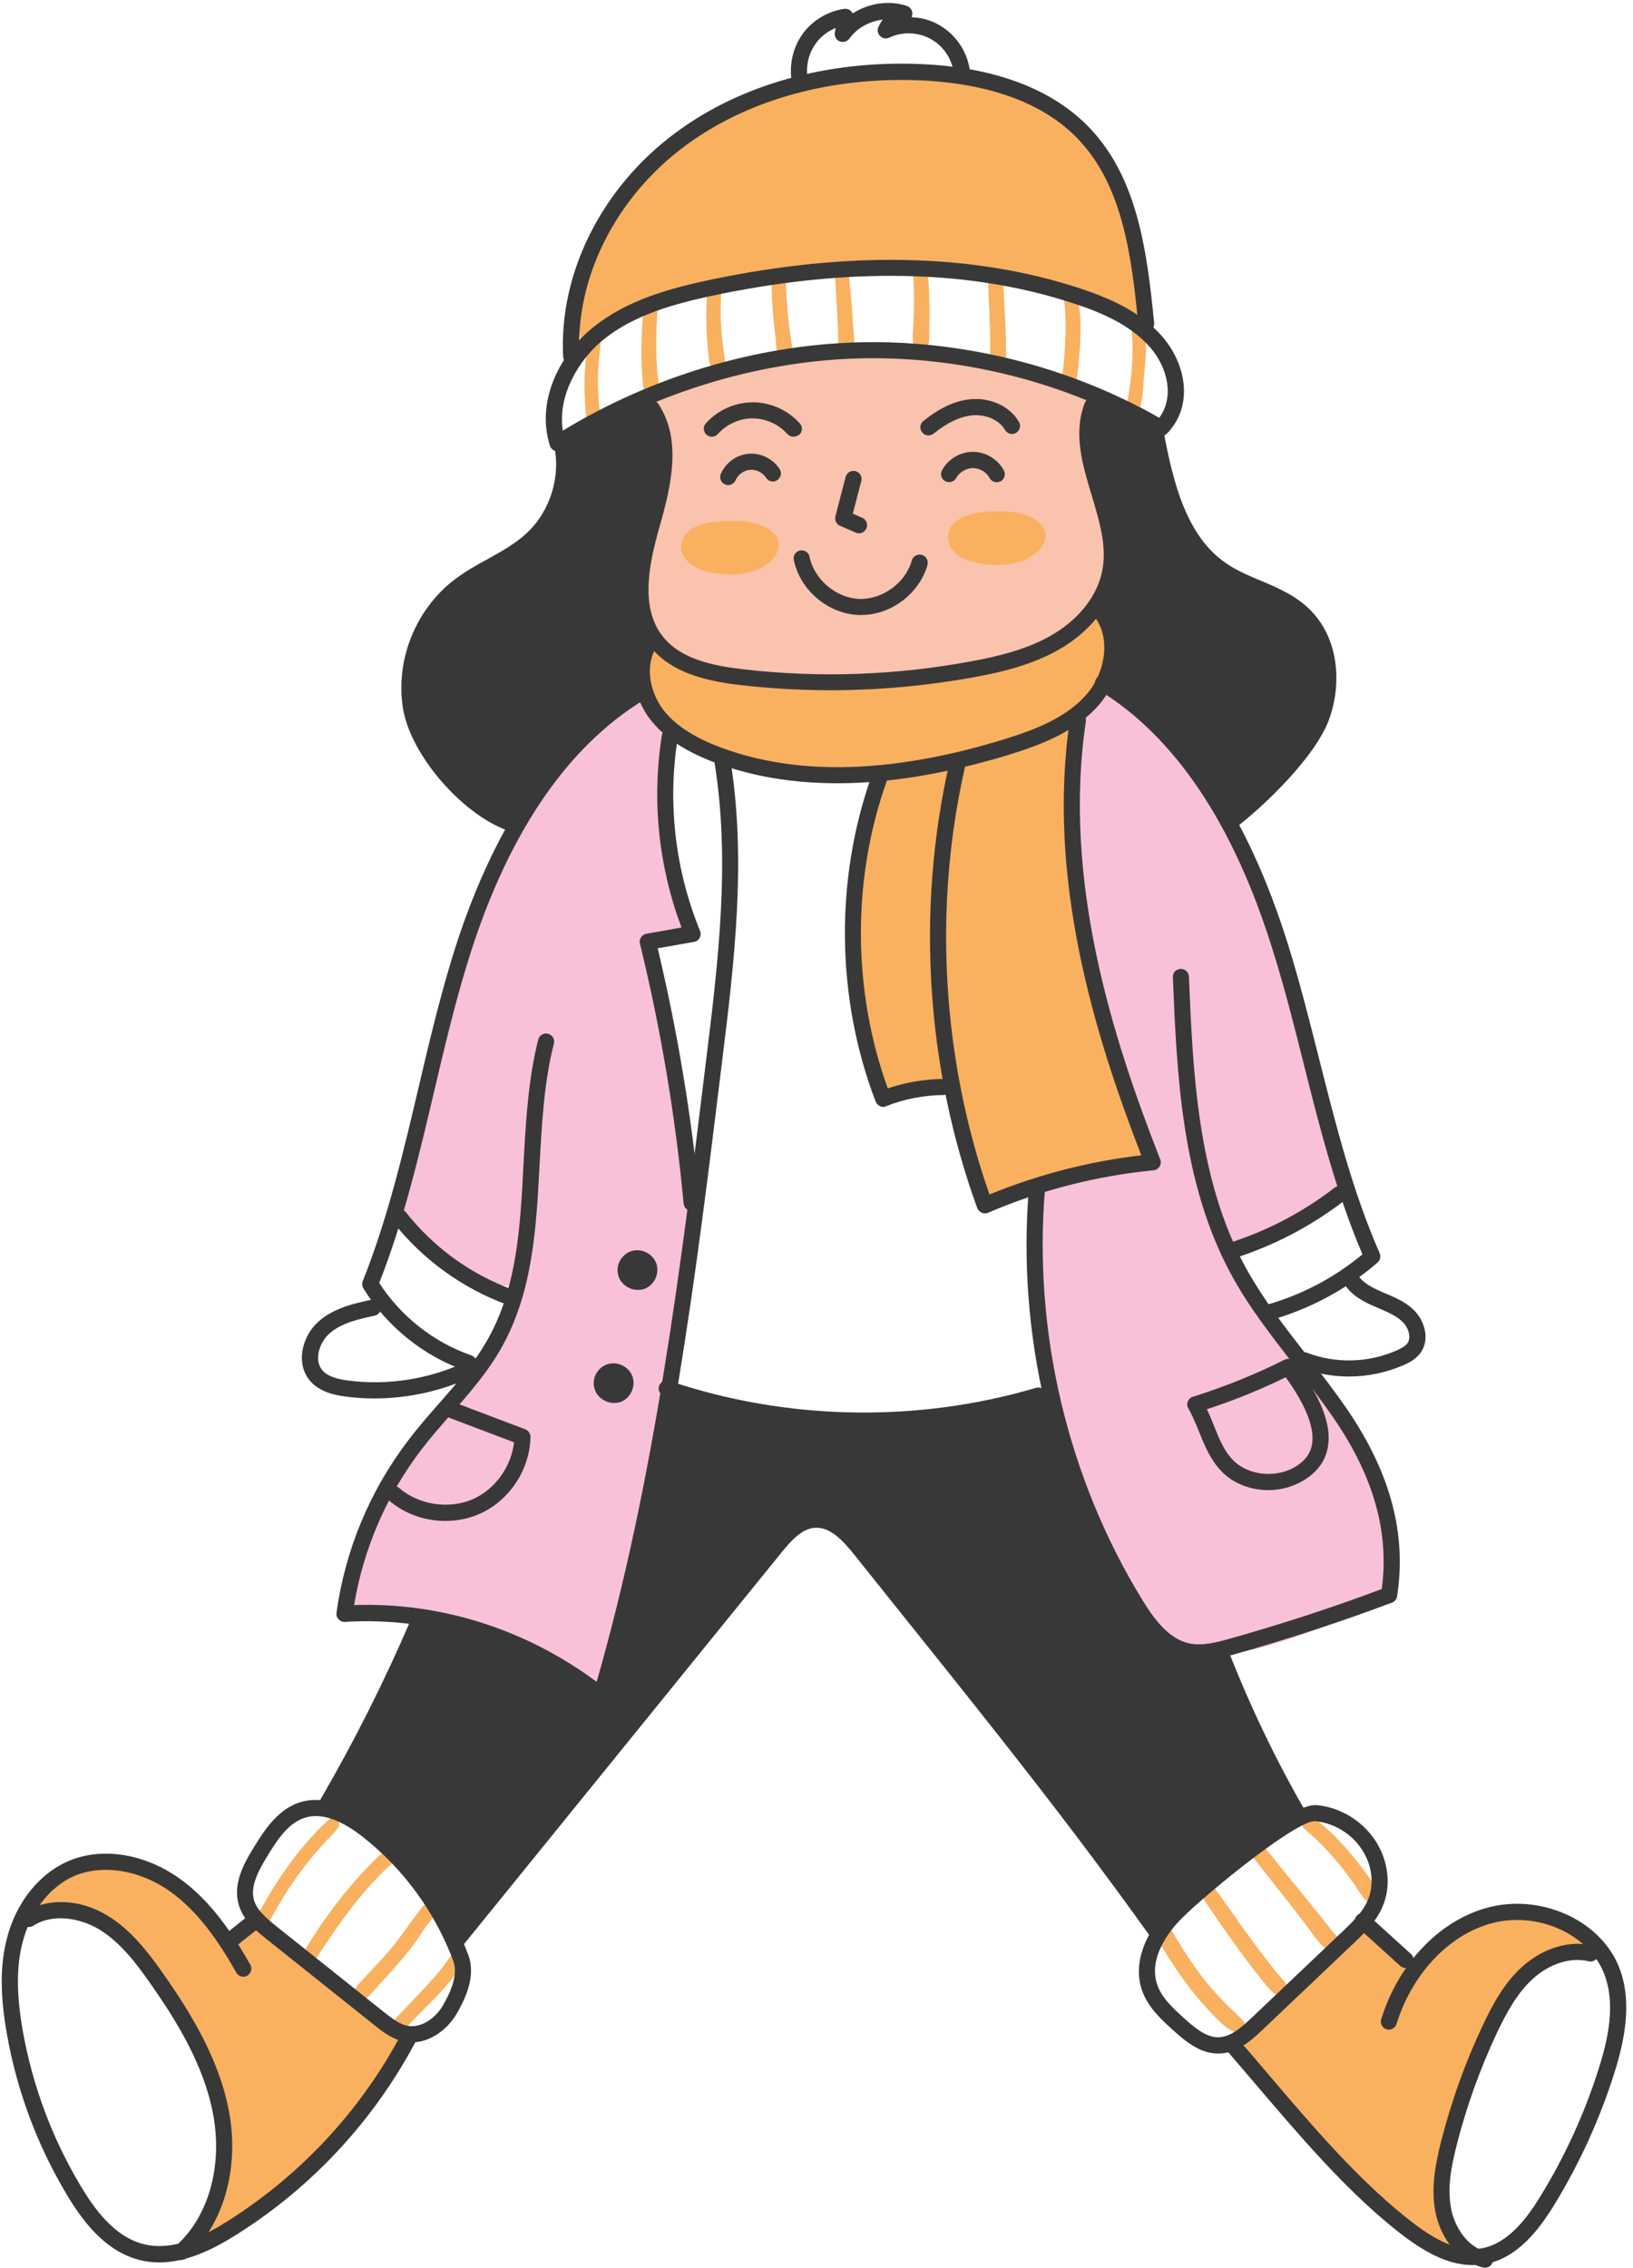 <?xml version="1.0" encoding="UTF-8" standalone="no"?><svg xmlns="http://www.w3.org/2000/svg" xmlns:xlink="http://www.w3.org/1999/xlink" fill="#000000" height="1199.5" preserveAspectRatio="xMidYMid meet" version="1" viewBox="138.3 48.2 863.8 1199.5" width="863.8" zoomAndPan="magnify"><g><g><g id="change1_1"><path d="M720.2,260c-8.4,16.1-3.5,35.7,1.6,53.1c5.2,17.4,10.2,37,1.9,53.1c-7.9,15.3-25.3,22.8-41.7,27.8 c-47.8,14.5-98.6,18-148.2,12.3c-20.1-2.3-42.4-7.7-52.6-25.2c-7-12-6.4-27.1-3.2-40.7c3.1-13.6,8.5-26.6,10.4-40.4 c1.9-13.8-0.4-29.2-8.6-41.2C555.2,225.2,644.3,224,720.2,260z" fill="#fac3ad"/></g><g id="change2_26"><path d="M789.3,481c-17.2-27-40-50.3-66.5-68.1c8.2-15,5.3-35.2-6.7-47.4c13.2-13.9,9.3-36.3,3.5-54.5 c-5.8-18.2-12.6-39-0.7-52.5c11.7,0.3,23.2,4.4,33,11.5c-6,31.1,8.9,65.2,35.8,81.9c14.5,9,32.3,13.6,43,26.9 c12.5,15.5,11.1,38.8,2,56.4C823.4,452.9,807.8,466.3,789.3,481z" fill="#393839"/></g><g id="change2_44"><path d="M436.1,281.8c14.4-10.3,30.2-18.7,46.9-24.9c8.9,11.8,9.6,28,6.9,42.5c-2.7,14.5-8.4,28.4-11.1,42.9 c-2.7,14.5-2.1,30.7,6.8,42.5c-7.7,6.7-9.7,19.1-6.7,30c-29.8,16.3-54.6,41.6-70.4,68.9c-21.2-10.3-39.2-28-47.3-50.1 c-8.1-22.1-5.2-48.5,9.6-66.8c7.9-9.7,18.5-16.7,28.9-23.6c10.4-6.9,20.9-14,28.6-23.9C435.8,309.6,440.2,296.4,436.1,281.8z" fill="#393839"/></g><g id="change3_2"><path d="M479,413.9c-32.8,15.6-57.2,45.2-73.3,77.7s-24.8,68.1-33.3,103.4c-7.7,31.7-15.4,63.4-21.4,94.9 c12.4,21.7,34.6,37.6,56.6,38.5c-4.2,32.5-27.5,58.6-47.9,84.2c-20.4,25.6-39.7,56.7-34,88.3c45.6-0.3,91.2,15.2,132.4,39.3 c24.2-85.7,40.8-173.6,49.7-261.3c-8.3-44.1-16.4-88.3-24.2-132.6c7.5-1.7,15-3.4,22.5-5.1C478.3,506.3,506.9,448.7,479,413.9z" fill="#f8c1d9"/></g><g id="change3_1"><path d="M724.6,409.1c-18.2,13.9-21.3,39.9-21,62.8c0.7,64.7,15.6,129.1,40.4,190c-19.3,5-38.6,10-57.2,13.4 c-9.5,73.3,10.3,148.7,47.5,212.6c7.7,13.2,17,26.7,31.2,32.4c13.4,5.4,28.6,2.6,42.6-1.3c22.6-6.4,44.3-15.6,65.3-29.7 c5.3-35.5-4.7-73-26.8-101.2c-20.1-25.6-50.3-45.1-58.2-78.6c20.5-10,41.1-19.9,59.9-29.2c-9.6-49.4-19.2-99-37.2-146 C793.1,487.2,766.2,442.7,724.6,409.1z" fill="#f8c1d9"/></g><g id="change4_21"><path d="M526.5,323.7c-8.4,0-18.2,0.5-24,5.6c-5,4.4-4.9,10.9-1.1,15.2c3.8,4.3,10.7,6.6,17.8,7.3 c6.7,0.7,14.1,0.2,20.4-2.6c6.3-2.8,11-8.1,10.7-13.2c-0.3-4-3.6-7.4-7.9-9.4C537.9,324.7,532.6,323.7,526.5,323.7z" fill="#f9b15f"/></g><g id="change4_2"><path d="M667.6,318.7c-8.4,0-18.2,0.5-24,5.6c-5,4.4-4.9,10.9-1.1,15.2c3.8,4.3,10.7,6.6,17.8,7.3 c6.7,0.7,14.1,0.2,20.4-2.6c6.3-2.8,11-8.1,10.7-13.2c-0.3-4-3.6-7.4-7.9-9.4S673.8,318.7,667.6,318.7z" fill="#f9b15f"/></g><g id="change2_21"><path d="M480.6,718.7c-0.8-2.9-4-4.8-6.9-4.2c-2.9,0.6-5.1,3.7-4.7,6.6c0.4,3,3.3,5.3,6.3,5.1 C478.2,726.1,481.8,723.2,480.6,718.7z" fill="#393839"/></g><g id="change2_34"><path d="M470.1,776.4c-1.9-3.4-6.6-4.8-10-3c-3.4,1.8-5,6.4-3.4,9.9c1.6,3.5,6.2,5.3,9.8,3.8 S472.6,780.8,470.1,776.4z" fill="#393839"/></g><g id="change4_6"><path d="M748,666.1c-14.1-4.1-33.4-2.1-47.6,1.9c-14.2,4-27.4,10.6-40.6,17.2c-9.3-20.7-15.5-41.3-20-62.2 c-11.3,3.9-21.9,4.6-32.4,5.3c-22.6-50.8-24.3-116.6-2-173.6c-21.4,2-40.7,2.8-59.7,1.1c-19-1.7-38.7-6.3-52.7-19.2 c-14-12.9-19.9-36-7.6-50.7c4.3,8.6,12.7,14.5,21.7,17.8c9,3.3,18.7,4.1,28.2,4.7c36.1,2.2,72.4,1.1,108.3-3.5 c14.4-1.8,29-4.2,42.3-10c13.4-5.7,25.6-15.1,32.3-28c11.2,18.3,7,44.5-12.3,58C697.7,506.2,715.7,588.9,748,666.1z" fill="#f9b15f"/></g><g id="change2_30"><path d="M751,1067.6c22.3-23.5,48.4-43.5,76.9-58.9c-19.8-28-32.8-57.1-42.3-87.3c-10.1,5.1-19.7,3.3-26.8-1.4 c-7.2-4.7-12.4-11.8-17.1-18.9c-22.7-35-35.9-75.1-47.6-115.2c-34.5,14.2-68.9,17.6-102.4,15.4c-33.5-2.2-66.4-9.6-99.2-17.1 c-13,53.1-24.8,108.1-36.5,163.1c-26.9-23.2-58.8-38.6-92.5-45.8c-17.5,35.2-35.6,70.1-55.2,104.2c31.2,12.8,57.2,37.8,70.5,69.3 c50.5-61,101-122,151.5-183c7.4-8.9,14.8-17.9,22.2-26.8c4.7-5.7,10.3-11.8,17.6-12c7.9-0.2,14.1,6.4,19.1,12.5 c11.3,13.8,22.7,27.6,36.3,42.2C666.8,961.8,708,1015.7,751,1067.6z" fill="#393839"/></g><g id="change4_3"><path d="M446.1,234.7c-6.9-39.7,11.6-81.2,41.9-107.7c30.3-26.5,71-39.1,111.2-41.1C646,83.5,698,98,723,137.7 c15.3,24.3,18.3,54.4,18.6,83.1c-33-21.4-72.3-31.8-111.6-34.4c-39.3-2.5-78.7,2.6-117.2,10.5 C484.4,202.8,452.9,212.7,446.1,234.7z" fill="#f9b15f"/></g><g id="change4_4"><path d="M263.6,1073.3c3.9-3.7,7.8-7.4,11.7-11.1c21.6,26.7,49,48.7,79.8,63.9c-25.2,48.6-66.6,88.6-115.9,112.2 c13.5-18.6,18.3-42.7,15.3-64.7c-3-22-12.9-42.4-23.6-61.9c-8.3-15.1-17.6-30.3-31.1-41c-13.6-10.7-32.5-16.1-51.3-8.5 c4.4-16.4,19.6-28.8,36.4-31.8c16.7-3,34.3,2.5,47.8,12.8C246.2,1053.5,255.8,1068.3,263.6,1073.3z" fill="#f9b15f"/></g><g id="change4_16"><path d="M858.1,1063.7c-20,21.7-41.9,41.6-65.3,59.5c26.3,50.8,68.5,93.2,119.1,119.9c-15-44.8-6-97,23.3-134.1 c11.9-15.1,28.8-28.6,48-28.2c-8.4-17.1-30.5-24-49.2-20.3c-18.7,3.7-34.6,15.6-49.1,28.1c-7.7-6.7-15.5-13.4-23.2-20.2 c-22.8,20.2-45.7,40.5-68.5,60.7" fill="#f9b15f"/></g><g id="change4_1"><path d="M454.6,253.2c-0.3-9.2,0.9-19.1,1.7-25.7c-0.3-3.5-5.7-3.9-6.6-0.4c-2.3,12.6-2.8,25.4-1.6,38.2 c0.2,2.3-0.1,5.3,2.5,6.2c3.3,1.5,6.1-2.1,5-5.2C455.1,262,454.8,257.6,454.6,253.2z" fill="#f9b15f"/></g><g id="change4_8"><path d="M486.7,251.6c-1.6-13.3-1.6-26.6-0.5-39.9c0-4.9-7.5-4.9-7.5,0c-1.3,13-1.6,26.1-0.4,39.2 c0.7,3-0.6,1.5,1.4,4.5C482.5,258.2,487.6,255.4,486.7,251.6z" fill="#f9b15f"/></g><g id="change4_5"><path d="M521.4,236.3c-0.4-2.7-1.1-7.7-1.5-13.2c-0.7-8.6-0.3-19.2,0.2-24.9c-0.3-3.8-6.2-4.2-7.1-0.5 c-1.7,12.5-1.3,25.3,0,37.9c0.4,3.4,0.6,9.2,5.3,8.6C522.3,243.8,522,239.3,521.4,236.3z" fill="#f9b15f"/></g><g id="change4_23"><path d="M556.7,228c-0.8-5.9-1.2-8.3-1.8-15.4c-0.4-5.5-0.9-11.1-0.9-16.6c0-1-0.4-2-1.1-2.7 c-2.2-2.4-6.6-0.6-6.5,2.7c0,9.7,0.8,19.5,1.9,29.1c1,3.9-0.7,10.9,4.5,11.9C558.3,237.3,557.5,231.8,556.7,228z" fill="#f9b15f"/></g><g id="change4_12"><path d="M589.4,217.3c-0.6-8.6-1.5-17.1-2.2-25.7c0-1-0.4-1.9-1.1-2.6c-2.2-2.3-6.4-0.6-6.3,2.6 c0.7,12.4,1.7,24.8,1.9,37.3c0,1.5,0.1,3.2,1.3,4.3c1.8,1.9,5.2,1.5,6.5-0.8C591,227.5,589.3,222.2,589.4,217.3z" fill="#f9b15f"/></g><g id="change4_22"><path d="M629.2,192.9c-0.2-1.6,0-3.5-1.3-4.7c-2.3-2.5-6.8-0.6-6.7,2.8c0.6,8.7,0.8,17.5,0.3,26.2 c0.1,4.3-1,9,0,13.2c1,2.8,5,3.5,7,1.4c0.8-0.9,1.3-2,1.3-3.3c0.1-5.3,0.1-10.6,0.2-15.9C630,206,629.6,199.4,629.2,192.9z" fill="#f9b15f"/></g><g id="change4_17"><path d="M670.4,229c-0.1-11-1.2-22-1.3-33.1c0-5.3-8.1-5.3-8.1,0c0.1,11.3,1.1,22.6,1.1,33.9 c0.2,2.8-0.4,5.8,0.4,8.5c0.9,2.7,4.8,3.4,6.7,1.3C671.6,236.8,670,232.5,670.4,229z" fill="#f9b15f"/></g><g id="change4_13"><path d="M709.1,209.8c-0.5-2.3,0-5.2-1.7-7.1c-2.2-2.4-6.6-0.6-6.5,2.7c2.2,12,0.5,32.1-0.5,40 c-0.2,2.9-0.8,3.4,0.2,5.8c1,1.7,3.3,2.3,5,1.3c1.7-1,2-3.2,2.4-5.1c0.7-4.2,1-8.4,1.3-12.6C710.1,226.5,710.1,218.1,709.1,209.8 z" fill="#f9b15f"/></g><g id="change4_9"><path d="M742.7,220c-2-2.1-5.9-0.5-5.8,2.4c1.4,14.1-0.4,29.1-2.7,40.4c-1.7,3.5,3,7,5.8,4.1 c1.8-1.8,2.5-8.3,3-13.3C743.4,243.1,746.3,229.8,742.7,220z" fill="#f9b15f"/></g><g id="change4_18"><path d="M313.2,1009.8c-15.3,13.6-27.5,31.2-37.4,49.1c-1.1,2.7-4,5.3-3.5,8.4c0.7,3,5,3.5,6.5,0.9 c9.6-18,18.4-31.5,31.5-45.6c2.2-2.7,5.2-5.1,7.1-8C318.7,1012,316,1009,313.2,1009.8z" fill="#f9b15f"/></g><g id="change4_10"><path d="M343.2,1027.5c-2.2,0-3.7,2-5.4,3.2c-14.9,14.5-28.9,32.9-39.3,50.8c-0.8,4,5.2,6,7.1,2.5 c12.1-18.2,21.7-32.6,37.6-47.9c1.6-1.3,3.8-2.6,3.7-4.9C347,1029.2,345.3,1027.5,343.2,1027.5z" fill="#f9b15f"/></g><g id="change4_20"><path d="M361.5,1057.1c-5.6,7.2-11.5,15.8-15.3,20.5c-5.5,6.8-11.8,12.9-17.6,19.4c-1.1,1.4-2.7,2.7-2.6,4.6 c-0.1,3.5,4.6,5.5,7,2.9c9.8-11,20.3-21.4,28.3-33.8c2.9-4.9,6.8-8,7.4-11.5C368.8,1055.5,363.5,1054,361.5,1057.1z" fill="#f9b15f"/></g><g id="change4_14"><path d="M377.2,1082c-3.8,5.7-4.9,7-9.1,12c-6.5,7.3-13.5,14.3-20.2,21.5c-1,1-2,2.1-1.9,3.5 c-0.1,3.2,4.2,5,6.4,2.6c10.7-12.1,24.4-22.7,31.8-37.3C384.9,1080.4,379,1078.5,377.2,1082z" fill="#f9b15f"/></g><g id="change4_11"><path d="M796.4,1117.7c-1.1-1.6-2-2.1-4.7-4.8c-11.8-11.1-18.4-19.4-26.9-32.5c-2.4-3.8-4.8-7.7-7-11.6 c-0.6-1-1.5-1.7-2.6-2c-3.6-1.1-7,3.2-5,6.4c9.4,16.7,20.7,32.5,34.8,45.7c2.7,2.5,6.5,4.5,7.6,4.4 C795.6,1124,798,1120.3,796.4,1117.7z" fill="#f9b15f"/></g><g id="change4_7"><path d="M816.3,1094.7c-4.1-4.7-4.8-5.9-7.9-9.8c-9.6-12.1-18.2-25.1-27.3-37.5c-3.3-2.9-8.4,1.6-6.1,5.3 c9.6,14.5,19.6,28.7,30.4,42.3c2.3,2.9,4.6,6,7.7,8.2c-1.5-1.2-0.3,0,0.5,0.2c0.9,0.5,2.2,0.5,3.1,0 C821.7,1100.4,818.4,1097.1,816.3,1094.7z" fill="#f9b15f"/></g><g id="change4_19"><path d="M841.9,1068.2c-11.4-14.4-23.1-28.5-34.6-42.8c-3.3-3.3-8.8,0.9-6.4,4.9c9,11.7,18,22.5,25.1,32.1 c6.1,7.4,7.6,11.5,14.6,17.6c2.8,1.4,6.4-1.1,6.3-4.2C846.8,1072.7,843.6,1070.8,841.9,1068.2z" fill="#f9b15f"/></g><g id="change4_15"><path d="M864.6,1044.2c-7.8-11-16.1-21.7-26.4-30.4c-2.4-1.7-4.3-4.9-7.4-5.2c-3.4-0.1-5.3,4.4-2.8,6.7 c9.9,8.3,19.1,18.8,24.7,26.9c4,4.9,6.1,10.6,9.7,12.1c2.6,0.8,5.3-1.4,5.3-4C867.6,1047.9,865.7,1046.1,864.6,1044.2z" fill="#f9b15f"/></g><g id="change2_1"><path d="M577.7,413.3c-15.8,0-31.6-0.9-47.4-2.7c-17.5-2-36.9-6.1-48.4-20.8c-14-18-9.4-43-3-65.1 c6-20.8,10.9-42.4,0.6-58.1c-1.3-2-0.7-4.6,1.2-5.9c2-1.3,4.6-0.7,5.9,1.2c12.3,18.8,7,42.5,0.5,65.2c-5.7,20-10.1,42.5,1.6,57.5 c9.5,12.3,26.9,15.8,42.6,17.6c40.5,4.7,81.3,3.2,121.3-4.3c14-2.6,30.1-6.4,43.6-14.7c14-8.6,23.3-21.2,25.4-34.5 c2-12.4-1.8-25-5.8-38.4c-4.9-16.2-10-32.9-3.6-49.2c0.9-2.2,3.3-3.3,5.5-2.4c2.2,0.9,3.3,3.3,2.4,5.5 c-5.3,13.6-0.8,28.2,3.8,43.7c4.1,13.7,8.4,27.9,6.1,42.2c-2.6,15.8-13.3,30.5-29.4,40.4c-14.7,9-31.8,13.1-46.5,15.8 C628.9,410.9,603.3,413.3,577.7,413.3z" fill="#393839"/></g><g id="change2_22"><path d="M433.3,287c-0.5,0-1-0.1-1.5-0.3c-1.2-0.5-2.2-1.5-2.6-2.7c-7.7-24.3,5.9-49.1,22.9-62.7 c17.8-14.4,40.5-20.6,62.3-25.2c73.3-15.3,138.8-13.8,194.8,4.5c14.2,4.7,32.2,11.8,44.3,26.1c12,14.1,16.5,36.1,2,50.9 c-1.4,1.4-3.5,1.7-5.2,0.7c-47.3-27.8-103.6-42.1-158.5-40.5c-53.9,1.6-109.4,18.9-156.2,48.6C434.9,286.8,434.1,287,433.3,287z M609.5,194.1c-29.4,0-60.6,3.4-93.4,10.3c-20.8,4.4-42.3,10.2-58.7,23.5c-12.9,10.5-24.3,29.4-21.4,48.1 c47-28.6,102-45.1,155.5-46.7c55.3-1.6,111.9,12.5,160,39.9c8.2-11.1,4.3-26.6-4.5-36.9c-10.8-12.6-27.3-19.2-40.5-23.5 C676.9,199,644.5,194.1,609.5,194.1z" fill="#393839"/></g><g id="change2_33"><path d="M440.5,241.1c-2.2,0-4.1-1.8-4.3-4c-2.4-44.3,20.4-89.8,59.5-118.7C530,92.9,576.1,80,625.3,82.1 c39.1,1.6,70,13.3,89.5,33.9c24.8,26.1,30.2,63.7,34,103.1c0.2,2.3-1.5,4.4-3.8,4.6c-2.3,0.3-4.4-1.5-4.6-3.8 c-3.6-37.9-8.7-73.8-31.7-98c-22.6-23.9-58-30.1-83.7-31.2c-47.3-2-91.3,10.3-124.1,34.5c-36.9,27.3-58.4,70-56.1,111.4 c0.1,2.4-1.7,4.4-4,4.5C440.6,241.1,440.5,241.1,440.5,241.1z" fill="#393839"/></g><g id="change2_38"><path d="M561.5,95.5c-2,0-3.8-1.4-4.2-3.4c-1.8-8.7,0.2-18.3,5.3-25.6c5.1-7.3,13.5-12.4,22.3-13.6 c1.3-0.2,2.7,0.3,3.6,1.2c0.4,0.4,0.6,0.8,0.9,1.2c8.3-5.4,19-7.1,28.5-4c1.8,0.6,3,2.2,3,4.1c0,0.7-0.2,1.3-0.4,1.9 c4.8,0.2,9.6,1.4,13.8,3.7c8.9,4.7,15.4,13.8,16.9,23.8c0.4,2.3-1.2,4.5-3.6,4.9c-2.3,0.3-4.5-1.2-4.9-3.6 c-1.1-7.3-5.9-14.1-12.5-17.5c-6.6-3.5-14.8-3.7-21.5-0.5c-1.6,0.8-3.5,0.5-4.8-0.8c-1.3-1.2-1.7-3.1-1-4.7 c0.6-1.4,1.4-2.8,2.3-4c-6.9,0.8-13.6,4.4-17.6,10c-1.1,1.6-3.3,2.2-5.1,1.5c-1.8-0.7-2.9-2.6-2.6-4.6l0.4-2.5 c-4.3,1.8-8.1,4.7-10.7,8.5c-3.8,5.4-5.3,12.5-3.9,18.9c0.5,2.3-1,4.6-3.3,5C562.1,95.4,561.8,95.5,561.5,95.5z" fill="#393839"/></g><g id="change2_42"><path d="M408,487.7c-0.5,0-1-0.1-1.5-0.3c-24.6-9.1-51.4-40.6-55.1-64.9c-3.9-25.3,6.7-51.7,26.9-67.4 c5.7-4.4,11.9-7.9,18-11.2c7.5-4.2,14.6-8.1,20.5-13.6c12.6-11.7,18.3-30.1,14.5-46.9c-0.5-2.3,0.9-4.6,3.2-5.1 c2.3-0.5,4.6,0.9,5.1,3.2c4.4,19.7-2.3,41.3-17.1,55c-6.7,6.2-14.5,10.6-22.2,14.8c-6,3.4-11.7,6.5-16.9,10.5 c-17.5,13.6-27,37.4-23.7,59.4c3.3,21.3,27.9,50.1,49.6,58.2c2.2,0.8,3.3,3.3,2.5,5.5C411.4,486.7,409.7,487.7,408,487.7z" fill="#393839"/></g><g id="change2_37"><path d="M788.3,487.7c-1.3,0-2.6-0.6-3.4-1.7c-1.4-1.9-1-4.6,0.9-6c15.2-11.4,40.9-36.4,47.4-53.9 c6.9-18.3,3.3-38.9-8.8-50.1c-6.2-5.8-14.2-9.2-22.7-12.8c-6.5-2.8-13.3-5.7-19.4-9.8c-24.1-16.3-31.5-46.7-37.1-76.4 c-0.4-2.3,1.1-4.5,3.4-5c2.4-0.4,4.5,1.1,5,3.4c5.2,27.9,12.1,56.4,33.5,70.9c5.4,3.7,11.5,6.3,18,9c8.8,3.7,17.8,7.6,25.1,14.4 c17,15.9,17.8,41.2,11,59.4c-7.2,19.3-33.8,45.3-50.3,57.7C790.1,487.5,789.2,487.7,788.3,487.7z" fill="#393839"/></g><g id="change2_10"><path d="M581.2,462.5c-23.5,0-45.1-3.6-64.6-10.9c-16.2-6-27.6-13.8-34.9-23.6c-9.7-13.2-11-30.7-3-42.6 c1.3-2,4-2.5,5.9-1.2c2,1.3,2.5,4,1.2,5.9c-6.7,10-3.6,24,2.8,32.8c6.2,8.5,16.4,15.2,31,20.7c40.8,15.2,91.3,13.7,150-4.4 c16.5-5.1,33.1-11.5,43.8-24.1c9.9-11.6,13.1-31.5,2.2-42.5c-1.7-1.7-1.7-4.4,0-6c1.7-1.7,4.4-1.7,6,0 c14.7,14.8,10.6,39.6-1.7,54.1c-12.1,14.2-30.1,21.2-47.8,26.7C639.2,457.4,608.9,462.5,581.2,462.5z" fill="#393839"/></g><g id="change2_9"><path d="M659.2,690c-0.6,0-1.2-0.1-1.7-0.4c-1.1-0.5-1.9-1.4-2.3-2.5c-27-74.2-32.3-157.5-14.9-234.5 c0.5-2.3,2.8-3.7,5.1-3.2c2.3,0.5,3.7,2.8,3.2,5.1c-16.7,74-12,153.9,13.1,225.5c25.7-10.5,52.7-17.5,80.3-20.7 c-24.7-63.8-50.3-146.6-37.7-230.9c0.3-2.3,2.5-3.9,4.8-3.6c2.3,0.3,3.9,2.5,3.6,4.8C700.1,514.3,727.1,598,752,661.4 c0.5,1.2,0.4,2.6-0.3,3.8c-0.7,1.1-1.9,1.9-3.2,2c-30.2,3-59.7,10.5-87.6,22.5C660.3,689.9,659.8,690,659.2,690z" fill="#393839"/></g><g id="change2_7"><path d="M605.5,633.7c-0.6,0-1.2-0.1-1.7-0.4c-1-0.5-1.8-1.3-2.3-2.4c-20.9-54.5-21.7-117.2-2.2-172.2 c0.8-2.2,3.2-3.4,5.4-2.6c2.2,0.8,3.4,3.2,2.6,5.4c-18.4,51.8-18.1,110.7,0.6,162.4c9.5-3.2,19.4-4.9,29.5-5c0,0,0,0,0,0 c2.3,0,4.2,1.9,4.3,4.2c0,2.4-1.9,4.3-4.2,4.3c-10.5,0.1-20.8,2.1-30.5,5.9C606.6,633.6,606.1,633.7,605.5,633.7z" fill="#393839"/></g><g id="change2_32"><path d="M456.2,949.3c-0.9,0-1.9-0.3-2.6-0.9c-37.9-29.8-86.2-45.3-132.8-42.3c-1.3,0.1-2.5-0.4-3.4-1.4 c-0.9-0.9-1.3-2.2-1.1-3.5c4.6-33.3,17.8-64.9,38.3-91.6c5-6.6,10.5-12.9,15.9-19c9.3-10.6,18.8-21.5,25.7-33.8 c15.6-27.6,17.3-59.2,19-92.7c1.2-21.9,2.4-44.6,7.8-66c0.6-2.3,2.9-3.7,5.2-3.1c2.3,0.6,3.7,2.9,3.1,5.2 c-5.3,20.6-6.4,42.9-7.6,64.4c-1.7,33-3.6,67.1-20.1,96.4c-7.3,13-17.2,24.3-26.7,35.2c-5.2,6-10.7,12.2-15.5,18.5 c-18.5,24.1-30.8,52.5-35.8,82.5c45.5-1.6,90.6,12.6,128.3,40.6c30.8-107.3,44.6-219.8,57.9-328.7c6.4-52.1,13-106,4.3-158.5 c-0.4-2.3,1.2-4.5,3.5-4.9c2.3-0.4,4.5,1.2,4.9,3.5c8.8,53.8,2.2,108.2-4.3,160.9c-13.6,111.3-27.7,226.3-59.9,336 c-0.4,1.4-1.4,2.4-2.8,2.9C457.1,949.2,456.6,949.3,456.2,949.3z" fill="#393839"/></g><g id="change2_25"><path d="M504.1,688.7c-2.2,0-4-1.7-4.2-3.9c-4.3-46.2-12.1-92.5-23.1-137.5c-0.3-1.1-0.1-2.4,0.6-3.3 c0.6-1,1.7-1.7,2.8-1.9l18.6-3.3c-12.2-32.4-15.8-67.4-10.4-101.7c0.4-2.3,2.5-3.9,4.9-3.5c2.3,0.4,3.9,2.6,3.5,4.9 c-5.5,34.5-1.4,69.8,11.8,102.1c0.5,1.2,0.4,2.5-0.2,3.7c-0.6,1.1-1.7,1.9-3,2.1l-19.2,3.4c10.5,44.1,18,89.2,22.3,134.3 c0.2,2.3-1.5,4.4-3.8,4.6C504.4,688.7,504.3,688.7,504.1,688.7z" fill="#393839"/></g><g id="change2_28"><path d="M772.5,926.6c-2.2,0-4.4-0.2-6.7-0.7c-14.2-3-23.4-15.3-30.6-27c-40.5-66.3-59.2-145.4-52.6-222.8 c0.2-2.3,2.2-4.1,4.6-3.9c2.3,0.2,4.1,2.3,3.9,4.6c-6.4,75.6,11.8,152.9,51.4,217.6c6.2,10.1,14,20.8,25,23.1 c6.5,1.3,13.5-0.3,21.2-2.5c27.1-7.6,54.2-16.4,80.5-26.3c4-29.6-4.1-58.9-24.7-89.3c-6.8-10-14.4-19.9-21.8-29.3 c-11.6-15-23.7-30.4-33-47.5c-26.5-48.7-28.9-106.5-31-157.5c-0.1-2.4,1.7-4.3,4.1-4.4c2.3-0.1,4.3,1.7,4.4,4.1 c2.1,50.1,4.4,106.9,30,153.8c9,16.5,20.8,31.6,32.2,46.3c7.5,9.6,15.2,19.5,22.2,29.8c22.4,33.2,30.8,65.2,25.7,97.9 c-0.2,1.5-1.3,2.8-2.7,3.3c-27.4,10.3-55.5,19.5-83.6,27.4C784.8,925,778.7,926.6,772.5,926.6z M873.2,891.9L873.2,891.9 L873.2,891.9z" fill="#393839"/></g><g id="change2_2"><path d="M595.2,803.9c-35.9,0-71.7-5.8-105.6-17.2c-2.2-0.8-3.4-3.2-2.7-5.4c0.8-2.2,3.2-3.4,5.4-2.7 c62.2,21,131,22.3,194,3.7c2.3-0.7,4.6,0.6,5.3,2.9c0.7,2.3-0.6,4.6-2.9,5.3C658.5,799.4,626.9,803.9,595.2,803.9z" fill="#393839"/></g><g id="change2_29"><path d="M373.8,852.7c-10.8,0-21.7-3.8-29.9-11c-1.8-1.5-2-4.2-0.4-6c1.5-1.8,4.2-2,6-0.4 c10.4,9,26.5,11.4,39.1,5.8c11.7-5.2,20.2-17.3,21.6-30l-35.9-13.6c-2.2-0.8-3.3-3.3-2.5-5.5c0.8-2.2,3.3-3.3,5.5-2.5l38.8,14.7 c1.7,0.6,2.8,2.3,2.8,4.1c-0.3,17.2-11.1,33.6-26.8,40.6C386.3,851.5,380,852.7,373.8,852.7z" fill="#393839"/></g><g id="change2_27"><path d="M809.2,836.4c-9.3,0-18.5-3.4-24.8-10c-5.8-6-8.9-13.5-11.8-20.8c-1.8-4.4-3.5-8.6-5.7-12.4 c-0.7-1.1-0.8-2.5-0.3-3.7c0.5-1.2,1.5-2.2,2.7-2.5c16.6-5.2,33-11.8,48.5-19.6c1.9-0.9,4.1-0.4,5.3,1.2 c13.9,18.5,19.7,33.2,17.6,45c-1.2,7-5.2,12.7-11.8,17C822.9,834.5,816,836.4,809.2,836.4z M776.7,793.6c1.4,2.9,2.6,5.9,3.8,8.9 c2.7,6.8,5.3,13.2,10,18c8.2,8.4,23.4,9.8,33.7,3.1c4.6-3,7.3-6.7,8.1-11.3c1.5-8.7-3.1-20.6-13.9-35.6 C804.9,783.3,790.9,789,776.7,793.6z" fill="#393839"/></g><g id="change2_39"><path d="M356.2,1128.5c-1.3,0-2.7-0.1-4.1-0.4c-6.5-1.3-11.8-5.5-16-8.9l-56.9-45.4c-5.1-4.1-12.2-9.7-14.6-18 c-3.2-10.9,2.4-21.5,8-30.5c4.9-7.9,12.2-20,24.4-23.8c11.3-3.5,24.3,0.4,38.5,11.6c22.8,18,40.3,41.9,50.5,69.1 c4.2,11.2-1.5,23.1-6.1,31.1C375.4,1121.1,366.4,1128.5,356.2,1128.5z M305.3,1008.8c-2,0-4,0.3-5.8,0.9 c-8.4,2.6-14.1,11-19.7,20.1c-4.8,7.9-9.3,16.2-7.1,23.6c1.6,5.2,6.3,9.3,11.8,13.7l56.9,45.4c3.7,2.9,7.9,6.3,12.3,7.2 c7.5,1.5,15.1-4.2,18.8-10.6c6-10.3,7.7-17.9,5.5-23.9v0c-9.7-25.7-26.2-48.4-47.8-65.4C320.9,1012.5,312.5,1008.8,305.3,1008.8z" fill="#393839"/></g><g id="change2_35"><path d="M311.6,1006.1c-0.7,0-1.5-0.2-2.1-0.6c-2-1.2-2.7-3.8-1.5-5.8c17.7-30.5,33.7-62.3,47.6-94.7 c0.9-2.2,3.4-3.2,5.6-2.2c2.2,0.9,3.2,3.4,2.2,5.6c-14,32.7-30.2,64.8-48.1,95.6C314.5,1005.3,313,1006.1,311.6,1006.1z" fill="#393839"/></g><g id="change2_41"><path d="M381.4,1077c-0.9,0-1.9-0.3-2.7-0.9c-1.8-1.5-2.1-4.2-0.6-6l167-206c6.2-7.6,13.7-15.8,24.1-16.4 c11.7-0.6,20.4,8.1,27.9,17.6c9.6,12,19,23.8,28.3,35.5c44,55,85.6,107,127.4,165.4c1.4,1.9,0.9,4.6-1,6c-1.9,1.4-4.6,0.9-6-1 c-41.6-58.2-83.1-110.1-127.1-165c-9.4-11.7-18.8-23.5-28.4-35.5c-6.2-7.8-13-14.9-20.8-14.4c-7,0.4-12.7,6.8-18,13.3l-167,206 C383.9,1076.5,382.7,1077,381.4,1077z" fill="#393839"/></g><g id="change2_14"><path d="M782.6,1134.4c-9.3,0-16.7-6-23.5-12.1c-6.1-5.5-13.7-12.3-16.8-21.6c-4.6-13.5,1.1-30,15.2-43.9 c0.6-0.6,58.1-53.8,76.6-53.8c0.3,0,0.6,0,0.8,0c14.3,1.4,27.5,10.6,33.6,23.6c4.6,9.6,5.1,20.8,1.2,29.9 c-3.4,8.2-9.9,14.4-15.6,19.8l-47.8,45.4c-6.7,6.4-14,12.6-23.4,12.7C782.8,1134.4,782.7,1134.4,782.6,1134.4z M833.7,1011.5 c-10.1,0-55.8,37-70.2,51.3l0,0c-4.4,4.3-18.3,19.7-13.1,35.1c2.4,7.2,8.8,12.9,14.4,18c5.8,5.2,11.6,9.9,17.8,9.9 c0.1,0,0.1,0,0.2,0c6.3-0.1,12-5,17.7-10.4l47.8-45.4c5.3-5.1,10.9-10.3,13.6-16.9c2.9-6.9,2.5-15.5-1.1-22.9 c-4.9-10.3-15.4-17.6-26.7-18.7C833.9,1011.5,833.8,1011.5,833.7,1011.5z M760.5,1059.8L760.5,1059.8L760.5,1059.8z" fill="#393839"/></g><g id="change2_12"><path d="M825.7,1013.4c-1.5,0-2.9-0.8-3.7-2.1c-16.1-27.8-30.2-57.2-41.9-87.1c-0.9-2.2,0.2-4.7,2.4-5.5 c2.2-0.9,4.7,0.2,5.5,2.4c11.5,29.6,25.4,58.5,41.3,86c1.2,2,0.5,4.6-1.6,5.8C827.1,1013.3,826.4,1013.4,825.7,1013.4z" fill="#393839"/></g><g id="change2_5"><path d="M222.5,1244.9c-3.3,0-6.7-0.4-10-1.2c-19.1-4.6-31.3-22-38.9-34.7c-15.7-26.3-26.4-55-31.7-85.2 c-3.6-20.3-3.6-36.4,0.1-50.5c4.8-18.5,16.6-33.5,31.6-40.3c17.7-8,40.4-4.7,59.2,8.5c17.2,12.1,28.8,30,37.9,45.9 c1.2,2,0.4,4.7-1.6,5.8c-2,1.2-4.7,0.4-5.8-1.6c-8.6-15.1-19.5-32-35.4-43.2c-16.1-11.3-36-14.3-50.8-7.7 c-12.6,5.7-22.6,18.6-26.8,34.6c-3.4,12.9-3.3,27.8,0,46.9c5.2,29.2,15.5,56.9,30.7,82.3c6.8,11.4,17.6,27,33.6,30.8 c16.1,3.9,33.1-5.2,44.5-12.5c38.4-24.3,70-58.3,91.3-98.4c1.1-2.1,3.7-2.9,5.8-1.8c2.1,1.1,2.9,3.7,1.8,5.8 c-22,41.4-54.6,76.6-94.3,101.6C253,1236.8,238.1,1244.9,222.5,1244.9z" fill="#393839"/></g><g id="change2_43"><path d="M259.1,1079.6c-1.3,0-2.5-0.5-3.3-1.6c-1.5-1.8-1.2-4.5,0.7-6l13.8-11c1.8-1.5,4.5-1.2,6,0.7 c1.5,1.8,1.2,4.5-0.7,6l-13.8,11C261,1079.3,260,1079.6,259.1,1079.6z" fill="#393839"/></g><g id="change2_15"><path d="M234.2,1243.6c-1.2,0-2.3-0.5-3.2-1.4c-1.6-1.8-1.4-4.5,0.3-6c17.2-15.3,24.8-41.9,19.8-69.3 c-4.8-26.3-19.5-49.9-33.3-69.6c-7.5-10.7-15.8-21.7-27.1-28.6c-9.7-5.8-24.2-8.7-34.8-1.9c-2,1.3-4.6,0.7-5.9-1.3 c-1.3-2-0.7-4.6,1.3-5.9c12.1-7.7,29.3-7,43.8,1.8c12.7,7.7,22,20,29.7,31c14.3,20.4,29.6,45.1,34.7,73 c5.5,30.3-3.1,59.9-22.5,77.2C236.3,1243.2,235.3,1243.6,234.2,1243.6z" fill="#393839"/></g><g id="change2_16"><path d="M881.9,1089.2c-1,0-2-0.4-2.9-1.1l-22.7-20.6c-1.7-1.6-1.9-4.3-0.3-6c1.6-1.7,4.3-1.9,6-0.3l22.7,20.6 c1.7,1.6,1.9,4.3,0.3,6C884.2,1088.8,883.1,1089.2,881.9,1089.2z" fill="#393839"/></g><g id="change2_40"><path d="M917.2,1246.3c-15.2,0-29.3-9.6-41.3-19.2c-26.5-21.4-49.9-48.9-72.6-75.5c-5.4-6.3-10.7-12.6-16-18.7 c-1.5-1.8-1.4-4.5,0.4-6c1.8-1.5,4.5-1.4,6,0.4c5.3,6.1,10.7,12.4,16.1,18.8c22.4,26.3,45.6,53.5,71.5,74.4 c12.6,10.2,26.3,19.3,40.4,17c14.3-2.4,24.4-16.1,31.5-27.7c13-21.2,23.4-44,30.9-67.8c4.6-14.7,9.1-33.6,2.7-49.9 c-8.4-21.5-36.4-33.5-60.9-26.2c-22.1,6.6-40.8,26.9-48.9,52.9c-0.7,2.2-3.1,3.5-5.3,2.8c-2.2-0.7-3.5-3.1-2.8-5.3 c8.9-28.8,29.8-51.2,54.6-58.6c28.7-8.6,61.3,5.7,71.3,31.2c7.3,18.7,2.5,39.5-2.5,55.6c-7.7,24.4-18.4,47.9-31.7,69.7 c-8.1,13.2-19.7,28.8-37.4,31.7C921.1,1246.2,919.1,1246.3,917.2,1246.3z" fill="#393839"/></g><g id="change2_36"><path d="M923.8,1247.7c-0.3,0-0.7,0-1-0.1c-12.4-3.1-22.3-14.6-25.2-29.3c-2.5-12.6,0-25.5,3-37.5 c5.4-21,12.7-41.6,22-61.2c5.2-11.1,11.4-22.6,21-31.2c10.9-9.8,25.1-14.1,37.1-11.1c2.3,0.6,3.7,2.9,3.1,5.2 c-0.6,2.3-2.9,3.7-5.2,3.1c-9.3-2.3-20.6,1.2-29.4,9.2c-8.5,7.7-14.1,18.3-19,28.5c-9,19.1-16.2,39.2-21.4,59.7 c-2.8,11-5.1,22.7-2.9,33.7c1.9,9.4,8.5,20.1,18.9,22.7c2.3,0.6,3.7,2.9,3.1,5.2C927.5,1246.4,925.7,1247.7,923.8,1247.7z" fill="#393839"/></g><g id="change2_31"><path d="M386.2,773.5c-0.5,0-0.9-0.1-1.4-0.2c-22.3-7.6-42.1-23.6-54.3-43.7c-0.7-1.1-0.8-2.6-0.3-3.8 c13.1-32.8,21.4-67.9,29.4-101.9c5.2-22.3,10.7-45.3,17.4-67.6c21.2-70,54.2-118.9,97.9-145.5c2-1.2,4.6-0.6,5.9,1.4 c1.2,2,0.6,4.6-1.4,5.9c-41.9,25.4-73.6,72.7-94.2,140.6c-6.7,22-12.1,44.9-17.3,67c-7.9,33.6-16.1,68.3-29,101.1 c11.3,17.6,28.9,31.5,48.7,38.3c2.2,0.8,3.4,3.2,2.6,5.4C389.6,772.3,388,773.5,386.2,773.5z" fill="#393839"/></g><g id="change2_6"><path d="M408,738.6c-0.5,0-1-0.1-1.5-0.3c-23.7-8.7-44.5-23.8-60.2-43.6c-1.5-1.8-1.1-4.5,0.7-6 c1.9-1.5,4.5-1.1,6,0.7c14.7,18.6,34.2,32.8,56.4,40.9c2.2,0.8,3.3,3.3,2.5,5.5C411.4,737.5,409.7,738.6,408,738.6z" fill="#393839"/></g><g id="change2_45"><path d="M336.5,787.9c-5.2,0-10.3-0.3-15.4-1c-6.1-0.8-13.7-2.5-18.7-8.2c-8-9.3-4.3-23.7,4.3-31.4 c8.1-7.3,19.2-9.7,28-11.6c2.3-0.5,4.6,1,5.1,3.3c0.5,2.3-1,4.6-3.3,5.1c-8.3,1.8-17.7,3.8-24.1,9.6c-5.4,4.9-8.1,14.2-3.5,19.4 c3.1,3.5,8.8,4.7,13.4,5.3c21,2.8,43-0.7,62.1-9.7c2.1-1,4.7-0.1,5.7,2c1,2.1,0.1,4.7-2,5.7C372.1,783.9,354.2,787.9,336.5,787.9 z" fill="#393839"/></g><g id="change2_17"><path d="M807.8,747.2c-1.9,0-3.6-1.2-4.1-3.2c-0.6-2.3,0.7-4.6,3-5.2c19.1-5.1,37.1-14.5,52.3-27.1 c-13.9-32.6-22.7-67.4-31.2-101.2c-5-20-10.2-40.6-16.5-60.5c-20.6-66.1-51.5-112.1-91.8-136.8c-2-1.2-2.6-3.9-1.4-5.9 c1.2-2,3.9-2.7,5.9-1.4c42.1,25.7,74.2,73.4,95.5,141.5c6.3,20.1,11.5,40.9,16.6,61c8.7,34.4,17.6,69.9,32,102.7 c0.7,1.7,0.3,3.7-1.1,4.9c-16.7,14.5-36.8,25.1-58.1,30.9C808.6,747.1,808.2,747.2,807.8,747.2z" fill="#393839"/></g><g id="change2_19"><path d="M788.3,714.4c-1.8,0-3.5-1.2-4.1-3c-0.7-2.2,0.6-4.6,2.8-5.3c20.8-6.4,40-16.4,57.3-29.7 c1.9-1.4,4.5-1.1,6,0.8c1.4,1.9,1.1,4.5-0.8,6c-18,13.9-38.2,24.3-60,31.1C789.1,714.3,788.7,714.4,788.3,714.4z" fill="#393839"/></g><g id="change2_20"><path d="M851.9,776.3c-8.6,0-17.2-1.5-25.3-4.6c-2.2-0.8-3.3-3.3-2.5-5.5c0.8-2.2,3.3-3.3,5.5-2.5 c15.3,5.9,32.7,5.4,47.7-1.3c2-0.9,4.2-2,5.4-3.6c2.3-3.1,0.6-8.3-2.3-11.2c-3.2-3.3-7.9-5.3-12.8-7.4l-1.6-0.7 c-6.4-2.7-12.8-6-16.6-12.2c-1.3-2-0.7-4.6,1.3-5.9c2-1.3,4.6-0.7,5.9,1.3c2.6,4.1,7.7,6.7,12.8,8.9l1.6,0.7 c5.5,2.3,11.2,4.7,15.6,9.3c5.3,5.5,8.2,15.1,3.1,22.2c-2.4,3.2-5.8,5.1-8.8,6.4C871.8,774.2,861.9,776.3,851.9,776.3z" fill="#393839"/></g><g id="change2_18"><path d="M523.5,304.8c-0.6,0-1.1-0.1-1.7-0.4c-2.2-0.9-3.1-3.5-2.2-5.6c2.6-5.9,8.4-10.1,14.8-10.6 c6.4-0.5,12.8,2.7,16.3,8.1c1.3,2,0.7,4.6-1.3,5.9c-2,1.3-4.6,0.7-5.9-1.3c-1.7-2.7-5.2-4.5-8.4-4.2c-3.2,0.2-6.4,2.5-7.7,5.5 C526.7,303.8,525.1,304.8,523.5,304.8z" fill="#393839"/></g><g id="change2_13"><path d="M665.6,303.3c-1.5,0-3-0.8-3.8-2.2c-1.7-3.2-5.3-5.3-8.8-5.3c0,0,0,0,0,0c-3.6,0-7.1,2.1-8.9,5.2 c-1.1,2.1-3.7,2.8-5.8,1.7c-2.1-1.1-2.8-3.7-1.7-5.8c3.2-5.9,9.6-9.7,16.3-9.7c0,0,0.1,0,0.1,0c6.7,0,13.1,3.9,16.3,9.8 c1.1,2.1,0.3,4.7-1.7,5.8C666.9,303.1,666.2,303.3,665.6,303.3z" fill="#393839"/></g><g id="change2_8"><path d="M558,279.2c-1.2,0-2.4-0.5-3.2-1.4c-4.6-5.2-11.5-8.3-18.4-8.3c0,0,0,0,0,0c-6.9,0-13.8,3.1-18.4,8.3 c-1.6,1.8-4.3,1.9-6,0.3c-1.8-1.6-1.9-4.3-0.3-6c6.2-7,15.5-11.1,24.8-11.1c0,0,0,0,0.1,0c9.3,0,18.6,4.2,24.8,11.2 c1.6,1.8,1.4,4.5-0.4,6C560,278.8,559,279.2,558,279.2z" fill="#393839"/></g><g id="change2_24"><path d="M629.4,278.5c-1.2,0-2.5-0.5-3.3-1.6c-1.5-1.8-1.2-4.5,0.6-6c8.6-6.9,16.7-10.7,24.7-11.5 c10.7-1.1,21.2,3.7,25.9,12c1.2,2,0.4,4.7-1.6,5.8c-2.1,1.2-4.6,0.4-5.8-1.6c-3-5.3-10.2-8.4-17.5-7.7c-6.4,0.7-13,3.8-20.3,9.7 C631.3,278.2,630.3,278.5,629.4,278.5z" fill="#393839"/></g><g id="change2_11"><path d="M592.6,330.3c-0.6,0-1.1-0.1-1.7-0.4l-8.3-3.6c-1.9-0.8-2.9-2.9-2.4-5l5.4-20.8c0.6-2.3,2.9-3.7,5.2-3.1 c2.3,0.6,3.7,2.9,3.1,5.2l-4.5,17.3l5,2.2c2.2,0.9,3.1,3.5,2.2,5.6C595.8,329.4,594.3,330.3,592.6,330.3z" fill="#393839"/></g><g id="change2_3"><path d="M593.8,373.5c-0.4,0-0.8,0-1.2,0c-16.3-0.6-31.1-13.1-34.4-29.1c-0.5-2.3,1-4.6,3.3-5c2.3-0.5,4.6,1,5,3.3 c2.5,12,14,21.8,26.3,22.3c12.3,0.4,24.5-8.5,27.8-20.3c0.6-2.3,3-3.6,5.3-3c2.3,0.6,3.6,3,3,5.3 C624.6,362.2,609.7,373.5,593.8,373.5z" fill="#393839"/></g><g id="change2_4"><path d="M475.7,730.5c-1.7,0-3.5-0.4-5.1-1.3c-2.5-1.3-4.5-3.6-5.2-6.2c-1.8-5.9,2-11.3,6.5-12.9 c2.6-0.9,5.5-0.8,8.1,0.5c2.6,1.2,4.6,3.4,5.5,6c0.9,2.6,0.6,5.5-0.6,8.1c-1.3,2.6-3.5,4.5-6.1,5.4 C477.7,730.4,476.7,730.5,475.7,730.5z M475.3,718c-0.2,0-0.3,0-0.5,0.1c-0.5,0.2-1.6,1.3-1.2,2.5l0,0c0.1,0.4,0.5,0.9,1,1.1 c0.5,0.3,1.1,0.4,1.5,0.2c0.4-0.1,0.8-0.5,1.1-1.1c0.3-0.5,0.3-1.1,0.2-1.5c-0.1-0.4-0.6-0.8-1.1-1.1 C476,718.1,475.6,718,475.3,718z" fill="#393839"/></g><g id="change2_23"><path d="M463.1,790.3c-1.7,0-3.5-0.4-5.1-1.3c-2.5-1.3-4.5-3.6-5.2-6.2c-1.8-5.9,2-11.3,6.5-12.9 c2.6-0.9,5.5-0.8,8.1,0.5c2.6,1.2,4.6,3.4,5.5,6c0.9,2.6,0.6,5.5-0.6,8.1c-1.3,2.6-3.5,4.5-6.1,5.4 C465.2,790.1,464.2,790.3,463.1,790.3z M462.7,777.7c-0.2,0-0.3,0-0.5,0.1c-0.5,0.2-1.6,1.3-1.2,2.5l0,0c0.1,0.4,0.5,0.9,1,1.1 c0.5,0.3,1.1,0.4,1.5,0.2c0.4-0.1,0.8-0.5,1.1-1.1c0.3-0.5,0.3-1.1,0.2-1.5c-0.1-0.4-0.6-0.8-1.1-1.1 C463.4,777.8,463.1,777.7,462.7,777.7z" fill="#393839"/></g></g></g></svg>